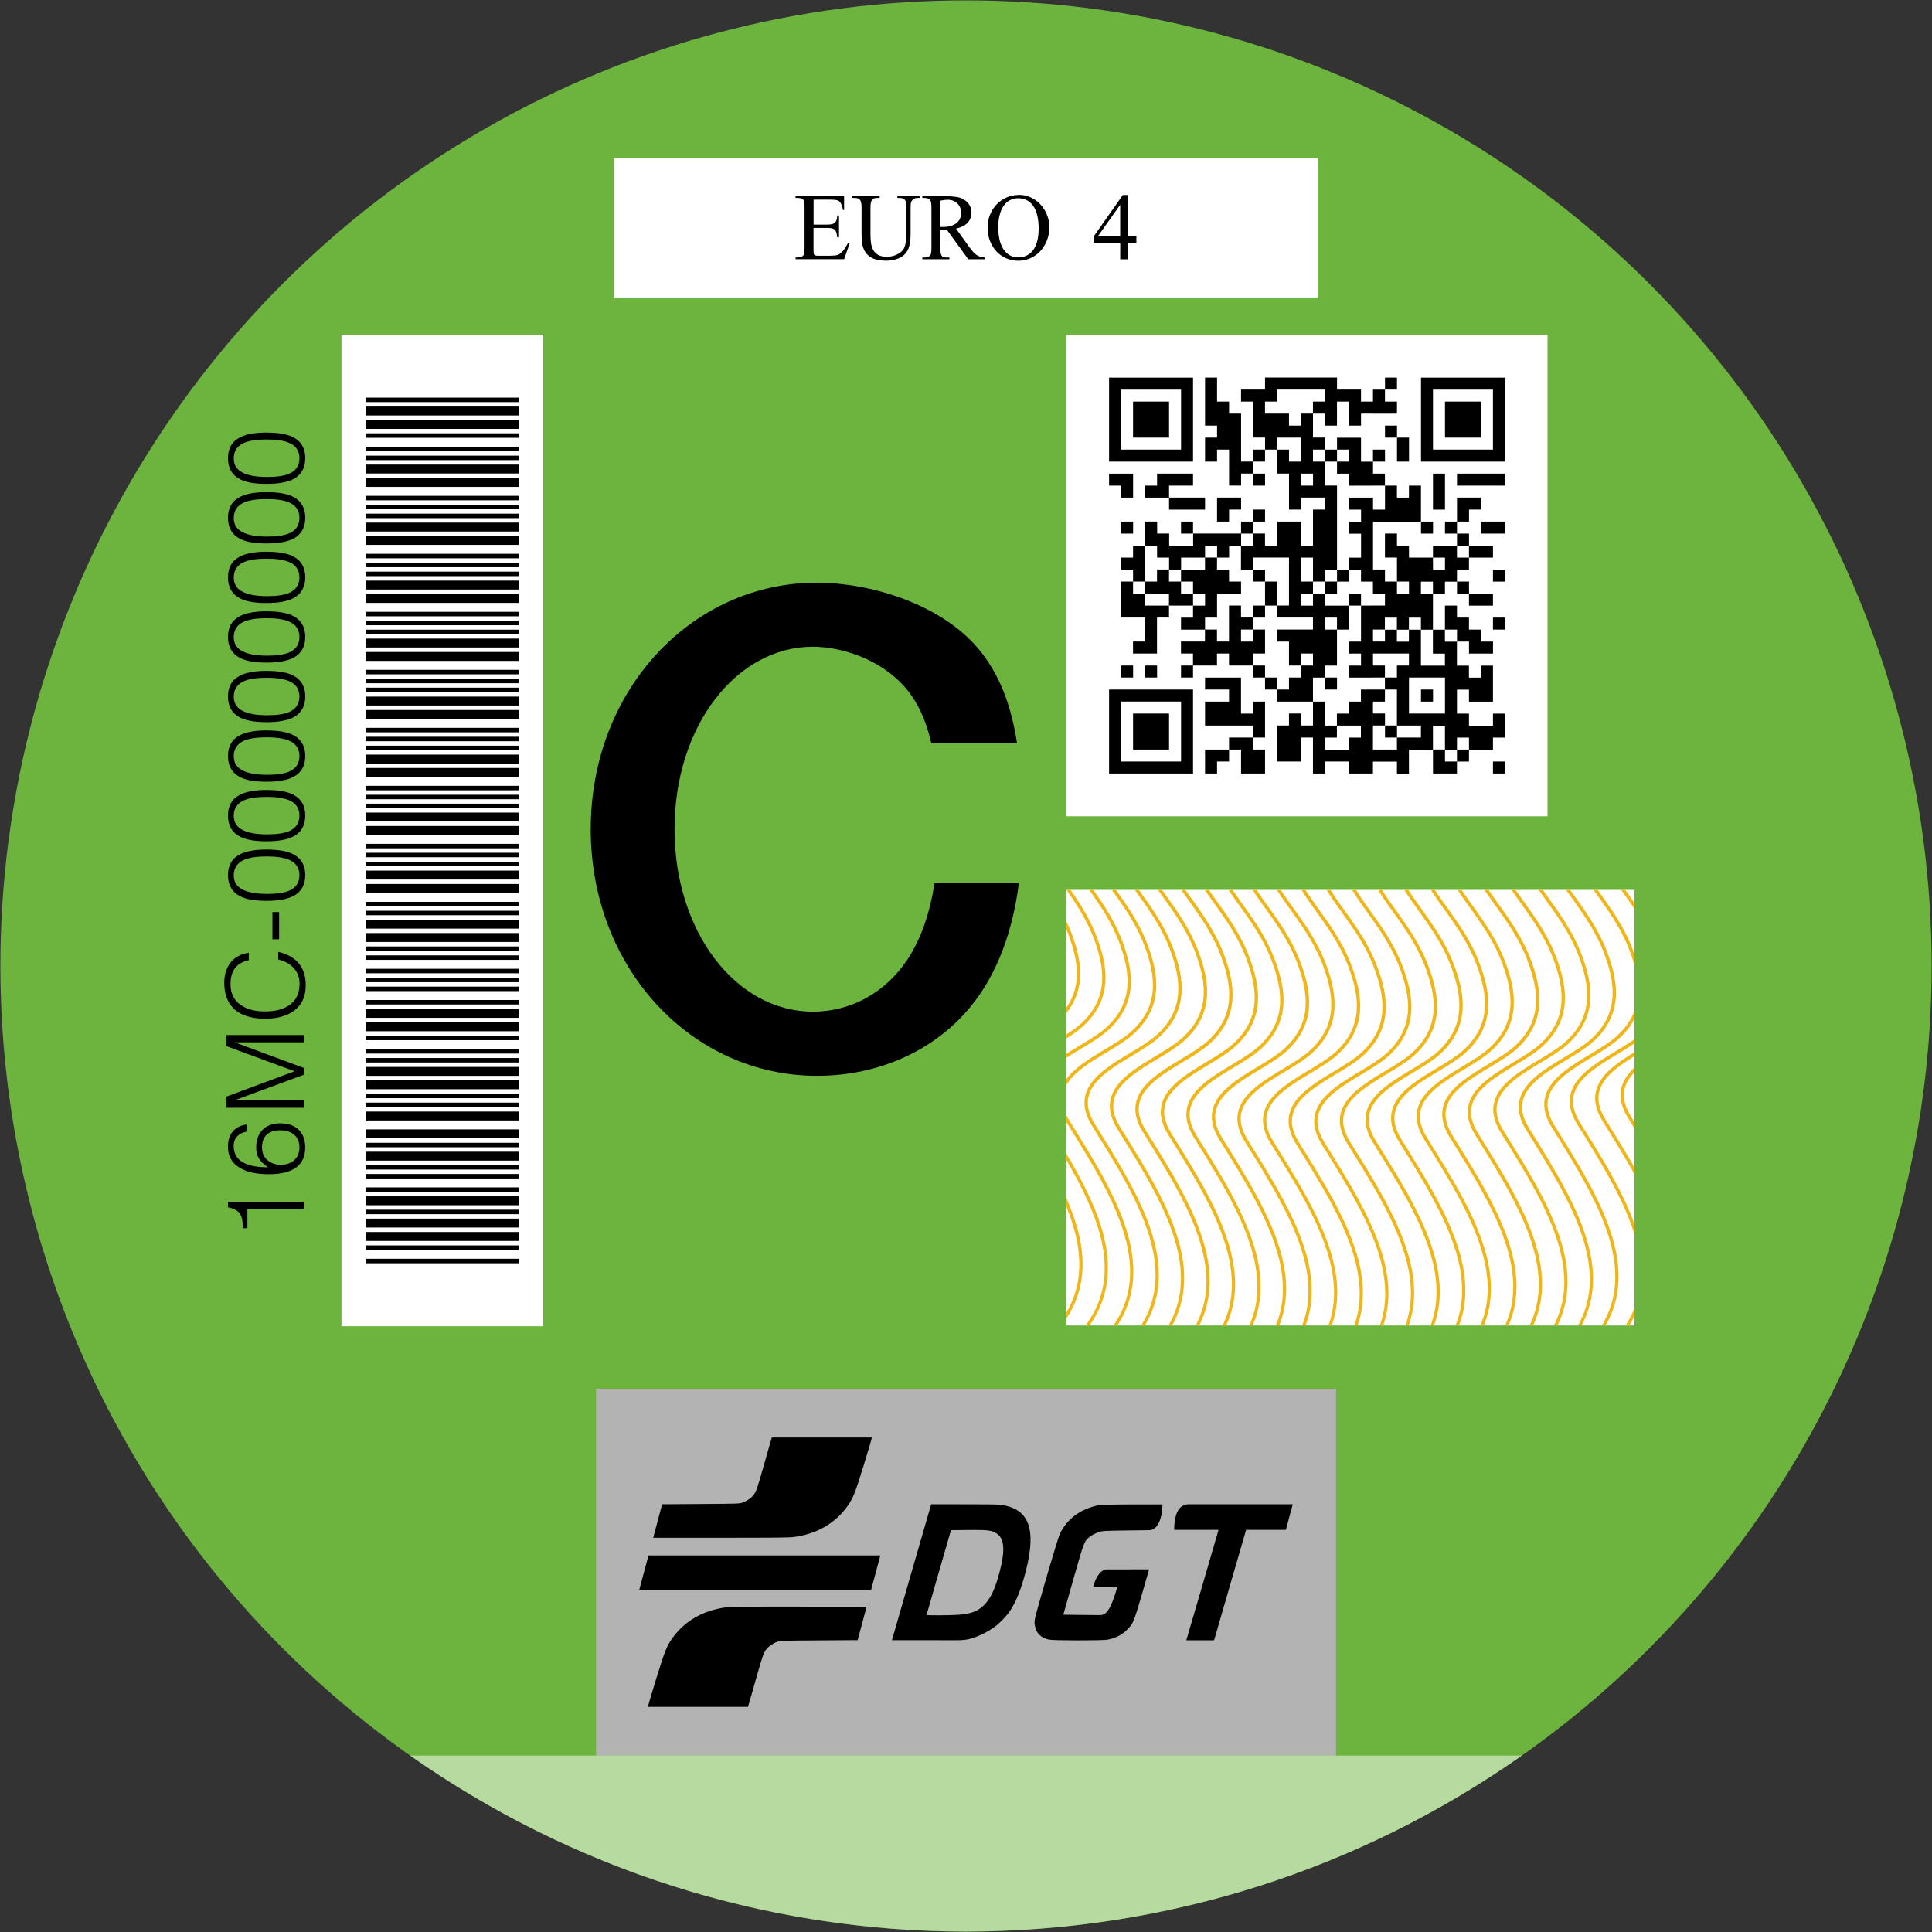 <?xml version="1.0" encoding="UTF-8"?>
<svg xmlns="http://www.w3.org/2000/svg" version="1.1" xmlns:cc="http://creativecommons.org/ns#" xmlns:dc="http://purl.org/dc/elements/1.1/" xmlns:inkscape="http://www.inkscape.org/namespaces/inkscape" xmlns:rdf="http://www.w3.org/1999/02/22-rdf-syntax-ns#" xmlns:sodipodi="http://sodipodi.sourceforge.net/DTD/sodipodi-0.dtd" xmlns:svg="http://www.w3.org/2000/svg" viewBox="0 0 500.2 500.2">
  <rect x="0" y="0" width="500.2" height="500.2" fill="#333333" stroke="none"/>
  <!-- Generator: Adobe Illustrator 29.5.0, SVG Export Plug-In . SVG Version: 2.1.0 Build 137)  -->
  <defs>
    <style>
      .st0 {
        fill: #6db43f;
      }

      .st1, .st2 {
        fill: #fff;
      }

      .st2 {
        isolation: isolate;
        opacity: .5;
      }

      .st3 {
        fill: #b3b3b3;
      }

      .st4 {
        fill: #f0b618;
        fill-rule: evenodd;
      }
    </style>
  </defs>
  <g id="svg6357" sodipodi:docname="DistAmbDGT_C.svg">
    <sodipodi:namedview id="base" bordercolor="#666666" borderopacity="1.0" fit-margin-bottom="0.1" fit-margin-left="0.1" fit-margin-right="0.1" fit-margin-top="0.1" inkscape:current-layer="g6349" inkscape:cx="108.84025" inkscape:cy="275.90458" inkscape:document-units="mm" inkscape:pageopacity="0.0" inkscape:pageshadow="2" inkscape:window-height="705" inkscape:window-maximized="1" inkscape:window-width="1366" inkscape:window-x="-8" inkscape:window-y="-8" inkscape:zoom="0.70710678" pagecolor="#ffffff" showgrid="false" showguides="false" units="px"/>
    <circle id="path2460" class="st0" cx="250.1" cy="250.1" r="250"/>
    <rect id="rect2462" class="st1" x="158.96" y="40.93" width="182.27" height="36.09"/>
    <rect id="rect2464" class="st1" x="276.12" y="86.69" width="124.54" height="124.65"/>
    <rect id="rect2475" class="st1" x="88.41" y="86.64" width="52.22" height="256.73"/>
    <path id="path11186" d="M78.63,311.15v1.78h-14.58v5.07h-1.17c0-1.84-.28-3.13-.83-3.87-.56-.76-1.57-1.28-3.03-1.56v-1.42h19.62Z"/>
    <path id="path11188" d="M72.65,290.85c2,0,3.57.56,4.7,1.67,1.11,1.09,1.67,2.62,1.67,4.56,0,2.21-.72,3.89-2.17,5.04-1.58,1.26-4.01,1.89-7.29,1.89-2.82,0-5.12-.45-6.9-1.34-2.43-1.21-3.65-3.14-3.65-5.79,0-1.52.37-2.77,1.11-3.76.85-1.11,2.09-1.77,3.7-1.98v1.84c-1,.2-1.79.59-2.37,1.17-.63.65-.95,1.5-.95,2.56,0,1.99.86,3.43,2.59,4.34,1.48.78,3.58,1.17,6.29,1.17-1.04-.71-1.81-1.45-2.31-2.23-.5-.8-.75-1.74-.75-2.84,0-2,.56-3.55,1.67-4.65,1.09-1.11,2.64-1.67,4.65-1.67h0ZM72.54,292.63c-1.47,0-2.6.35-3.4,1.06-.87.76-1.31,1.89-1.31,3.4,0,1.37.47,2.47,1.42,3.28.95.8,2.09,1.2,3.42,1.2s2.48-.36,3.37-1.09c.98-.8,1.48-1.93,1.48-3.4s-.45-2.5-1.36-3.28c-.93-.78-2.13-1.17-3.62-1.17Z"/>
    <path id="path11190" d="M78.63,267.97v1.89h-17.87l17.87,6.62v1.78l-17.87,6.6,17.87.06v1.89h-20.04v-2.89l17.67-6.57-17.67-6.51v-2.87h20.04Z"/>
    <path id="path11192" d="M72.03,246.44c4.75,1.11,7.12,4.01,7.12,8.68,0,3.01-1.1,5.26-3.31,6.76-1.84,1.24-4.23,1.86-7.18,1.86-3.75,0-6.52-.93-8.32-2.78-1.52-1.58-2.28-3.75-2.28-6.51,0-1.89.44-3.5,1.31-4.81,1.08-1.61,2.76-2.61,5.04-2.98v1.95c-1.74.37-3,1.14-3.76,2.31-.65.98-.97,2.3-.97,3.95,0,2.3.88,4.07,2.64,5.32,1.6,1.11,3.68,1.67,6.26,1.67s4.56-.49,6.1-1.48c1.91-1.22,2.87-3.11,2.87-5.65,0-1.43-.39-2.66-1.17-3.7-.95-1.26-2.39-2.13-4.34-2.62v-1.98Z"/>
    <path id="path11194" d="M72.26,236.14v7.04h-1.73v-7.04h1.73Z"/>
    <path id="path11196" d="M69.2,219.96c2.99,0,5.26.42,6.82,1.25,2,1.08,3.01,2.86,3.01,5.34s-.98,4.3-2.95,5.37c-1.6.87-3.95,1.31-7.07,1.31s-5.32-.4-6.87-1.2c-2.08-1.08-3.12-2.89-3.12-5.46s1.07-4.37,3.2-5.43c1.6-.8,3.92-1.2,6.99-1.2ZM68.95,221.74c-2.65,0-4.65.32-5.98.97-1.63.8-2.45,2.11-2.45,3.92s.85,3.02,2.56,3.81c1.43.67,3.47,1,6.12,1,2.49,0,4.37-.28,5.65-.83,1.78-.78,2.67-2.12,2.67-4.04s-.93-3.25-2.78-4.01c-1.34-.56-3.27-.83-5.79-.83h0Z"/>
    <path id="path11198" d="M69.2,204.54c2.99,0,5.26.42,6.82,1.25,2,1.08,3.01,2.86,3.01,5.34s-.98,4.3-2.95,5.37c-1.6.87-3.95,1.31-7.07,1.31s-5.32-.4-6.87-1.2c-2.08-1.08-3.12-2.89-3.12-5.46s1.07-4.37,3.2-5.43c1.6-.8,3.92-1.2,6.99-1.2ZM68.95,206.32c-2.65,0-4.65.32-5.98.97-1.63.8-2.45,2.11-2.45,3.92s.85,3.02,2.56,3.81c1.43.67,3.47,1,6.12,1,2.49,0,4.37-.28,5.65-.83,1.78-.78,2.67-2.12,2.67-4.04s-.93-3.25-2.78-4.01c-1.34-.56-3.27-.83-5.79-.83h0Z"/>
    <path id="path11200" d="M69.2,189.12c2.99,0,5.26.42,6.82,1.25,2,1.08,3.01,2.86,3.01,5.34s-.98,4.3-2.95,5.37c-1.6.87-3.95,1.31-7.07,1.31s-5.32-.4-6.87-1.2c-2.08-1.08-3.12-2.89-3.12-5.46s1.07-4.37,3.2-5.43c1.6-.8,3.92-1.2,6.99-1.2ZM68.95,190.9c-2.65,0-4.65.32-5.98.97-1.63.8-2.45,2.11-2.45,3.92s.85,3.02,2.56,3.81c1.43.67,3.47,1,6.12,1,2.49,0,4.37-.28,5.65-.83,1.78-.78,2.67-2.12,2.67-4.04s-.93-3.25-2.78-4.01c-1.34-.56-3.27-.83-5.79-.83h0Z"/>
    <path id="path11202" d="M69.2,173.7c2.99,0,5.26.42,6.82,1.25,2,1.08,3.01,2.86,3.01,5.34s-.98,4.3-2.95,5.37c-1.6.87-3.95,1.31-7.07,1.31-3.02,0-5.32-.4-6.87-1.2-2.08-1.08-3.12-2.89-3.12-5.46s1.07-4.37,3.2-5.43c1.6-.8,3.92-1.2,6.99-1.2ZM68.95,175.48c-2.65,0-4.65.32-5.98.97-1.63.8-2.45,2.11-2.45,3.92s.85,3.02,2.56,3.81c1.43.67,3.47,1,6.12,1,2.49,0,4.37-.28,5.65-.83,1.78-.78,2.67-2.12,2.67-4.04s-.93-3.25-2.78-4.01c-1.34-.56-3.27-.83-5.79-.83h0Z"/>
    <path id="path11204" d="M69.2,158.28c2.99,0,5.26.42,6.82,1.25,2,1.08,3.01,2.86,3.01,5.34s-.98,4.3-2.95,5.37c-1.6.87-3.95,1.31-7.07,1.31s-5.32-.4-6.87-1.2c-2.08-1.08-3.12-2.89-3.12-5.46s1.07-4.37,3.2-5.43c1.6-.8,3.92-1.2,6.99-1.2ZM68.95,160.06c-2.65,0-4.65.32-5.98.97-1.63.8-2.45,2.11-2.45,3.92s.85,3.02,2.56,3.81c1.43.67,3.47,1,6.12,1,2.49,0,4.37-.28,5.65-.83,1.78-.78,2.67-2.12,2.67-4.04s-.93-3.25-2.78-4.01c-1.34-.56-3.27-.83-5.79-.83h0Z"/>
    <path id="path11206" d="M69.2,142.85c2.99,0,5.26.42,6.82,1.25,2,1.08,3.01,2.86,3.01,5.34s-.98,4.3-2.95,5.37c-1.6.87-3.95,1.31-7.07,1.31s-5.32-.4-6.87-1.2c-2.08-1.08-3.12-2.89-3.12-5.46s1.07-4.37,3.2-5.43c1.6-.8,3.92-1.2,6.99-1.2ZM68.95,144.64c-2.65,0-4.65.32-5.98.97-1.63.8-2.45,2.11-2.45,3.92s.85,3.02,2.56,3.81c1.43.67,3.47,1,6.12,1,2.49,0,4.37-.28,5.65-.83,1.78-.78,2.67-2.12,2.67-4.04s-.93-3.25-2.78-4.01c-1.34-.56-3.27-.83-5.79-.83h0Z"/>
    <path id="path11208" d="M69.2,127.43c2.99,0,5.26.42,6.82,1.25,2,1.08,3.01,2.86,3.01,5.34s-.98,4.3-2.95,5.37c-1.6.87-3.95,1.31-7.07,1.31s-5.32-.4-6.87-1.2c-2.08-1.08-3.12-2.89-3.12-5.46s1.07-4.37,3.2-5.43c1.6-.8,3.92-1.2,6.99-1.2ZM68.95,129.22c-2.65,0-4.65.32-5.98.97-1.63.8-2.45,2.11-2.45,3.92s.85,3.02,2.56,3.81c1.43.67,3.47,1,6.12,1,2.49,0,4.37-.28,5.65-.83,1.78-.78,2.67-2.12,2.67-4.04s-.93-3.25-2.78-4.01c-1.34-.56-3.27-.83-5.79-.83h0Z"/>
    <path id="path11210" d="M69.2,112.01c2.99,0,5.26.42,6.82,1.25,2,1.08,3.01,2.86,3.01,5.34s-.98,4.3-2.95,5.37c-1.6.87-3.95,1.31-7.07,1.31s-5.32-.4-6.87-1.2c-2.08-1.08-3.12-2.89-3.12-5.46s1.07-4.37,3.2-5.43c1.6-.8,3.92-1.2,6.99-1.2ZM68.95,113.79c-2.65,0-4.65.32-5.98.97-1.63.8-2.45,2.11-2.45,3.92s.85,3.02,2.56,3.81c1.43.67,3.47,1,6.12,1,2.49,0,4.37-.28,5.65-.83,1.78-.78,2.67-2.12,2.67-4.04s-.93-3.25-2.78-4.01c-1.34-.56-3.27-.83-5.79-.83h0Z"/>
    <path id="barcode_bar1" d="M94.65,102.95v1.16h39.74v-1.16h-39.74ZM94.65,105.26v2.31h39.74v-2.31h-39.74ZM94.65,108.73v2.31h39.74v-2.31h-39.74ZM94.65,112.19v1.16h39.74v-1.16h-39.74ZM94.65,115.66v1.16h39.74v-1.16h-39.74ZM94.65,117.97v1.16h39.74v-1.16h-39.74ZM94.65,120.28v2.31h39.74v-2.31h-39.74ZM94.65,123.75v2.31h39.74v-2.31h-39.74ZM94.65,128.37v1.16h39.74v-1.16h-39.74ZM94.65,130.68v1.16h39.74v-1.16h-39.74ZM94.65,132.99v1.16h39.74v-1.16h-39.74ZM94.65,135.3v2.31h39.74v-2.31h-39.74ZM94.65,138.76v2.31h39.74v-2.31h-39.74ZM94.65,143.38v1.16h39.74v-1.16h-39.74ZM94.65,145.69v1.16h39.74v-1.16h-39.74ZM94.65,148v1.16h39.74v-1.16h-39.74ZM94.65,150.32v2.31h39.74v-2.31h-39.74ZM94.65,153.78v2.31h39.74v-2.31h-39.74ZM94.65,158.4v1.16h39.74v-1.16h-39.74ZM94.65,160.71v1.16h39.74v-1.16h-39.74ZM94.65,163.02v1.16h39.74v-1.16h-39.74ZM94.65,165.33v2.31h39.74v-2.31h-39.74ZM94.65,168.8v2.31h39.74v-2.31h-39.74ZM94.65,173.42v1.16h39.74v-1.16h-39.74ZM94.65,175.73v1.16h39.74v-1.16h-39.74ZM94.65,178.04v1.16h39.74v-1.16h-39.74ZM94.65,180.35v2.31h39.74v-2.31h-39.74ZM94.65,183.82v2.31h39.74v-2.31h-39.74ZM94.65,188.44v1.16h39.74v-1.16h-39.74ZM94.65,190.75v1.16h39.74v-1.16h-39.74ZM94.65,193.06v1.16h39.74v-1.16h-39.74ZM94.65,195.37v2.31h39.74v-2.31h-39.74ZM94.65,198.83v2.31h39.74v-2.31h-39.74ZM94.65,203.45v1.16h39.74v-1.16h-39.74ZM94.65,205.76v1.16h39.74v-1.16h-39.74ZM94.65,208.07v1.16h39.74v-1.16h-39.74ZM94.65,210.38v2.31h39.74v-2.31h-39.74ZM94.65,213.85v2.31h39.74v-2.31h-39.74ZM94.65,218.47v1.16h39.74v-1.16h-39.74ZM94.65,220.78v1.16h39.74v-1.16h-39.74ZM94.65,223.09v1.16h39.74v-1.16h-39.74ZM94.65,225.4v2.31h39.74v-2.31h-39.74ZM94.65,228.87v2.31h39.74v-2.31h-39.74ZM94.65,233.49v1.16h39.74v-1.16h-39.74ZM94.65,235.8v1.16h39.74v-1.16h-39.74ZM94.65,238.11v2.31h39.74v-2.31h-39.74ZM94.65,241.57v2.31h39.74v-2.31h-39.74ZM94.65,245.04v1.16h39.74v-1.16h-39.74ZM94.65,247.35v1.16h39.74v-1.16h-39.74ZM94.65,250.82v1.16h39.74v-1.16h-39.74ZM94.65,253.13v1.16h39.74v-1.16h-39.74ZM94.65,255.44v1.16h39.74v-1.16h-39.74ZM94.65,258.9v1.16h39.74v-1.16h-39.74ZM94.65,261.21v2.31h39.74v-2.31h-39.74ZM94.65,264.68v2.31h39.74v-2.31h-39.74ZM94.65,268.14v1.16h39.74v-1.16h-39.74ZM94.65,271.61v1.16h39.74v-1.16h-39.74ZM94.65,273.92v1.16h39.74v-1.16h-39.74ZM94.65,276.23v2.31h39.74v-2.31h-39.74ZM94.65,279.69v2.31h39.74v-2.31h-39.74ZM94.65,283.16v1.16h39.74v-1.16h-39.74ZM94.65,285.47v1.16h39.74v-1.16h-39.74ZM94.65,287.78v2.31h39.74v-2.31h-39.74ZM94.65,292.4v2.31h39.74v-2.31h-39.74ZM94.65,295.87v1.16h39.74v-1.16h-39.74ZM94.65,298.18v2.31h39.74v-2.31h-39.74ZM94.65,301.64v1.16h39.74v-1.16h-39.74ZM94.65,303.95v1.16h39.74v-1.16h-39.74ZM94.65,307.42v1.16h39.74v-1.16h-39.74ZM94.65,309.73v2.31h39.74v-2.31h-39.74ZM94.65,313.19v1.16h39.74v-1.16h-39.74ZM94.65,315.5v2.31h39.74v-2.31h-39.74ZM94.65,318.97v2.31h39.74v-2.31h-39.74ZM94.65,322.44v1.15h39.74v-1.15h-39.74ZM94.65,325.9v1.16h39.74v-1.16h-39.74Z" inkscape:connector-curvature="0"/>
    <rect id="rect2466" class="st1" x="276.12" y="230.39" width="147.04" height="112.78"/>
    <rect id="rect2468" class="st3" x="154.31" y="359.56" width="191.59" height="94.96"/>
    <path id="path2187" d="M199.82,372.18c-.74,2.49-1.42,4.99-2.14,7.48-1.6,5.65-1.9,6.52-2.61,7.44-.55.72-1.81,1.59-2.8,1.92-.88.3-.95.3-10.86.37l-9.98.07-2.32,8.67h17.38c14.83,0,17.78-.04,19.06-.2,5.88-.77,10.7-3.54,13.84-7.96,1.49-2.1,1.94-3.21,4.25-10.69,1.17-3.77,2.15-7.11,2.08-7.11h-25.9ZM241.1,389.46l-.33,1.09c-.18.6-2.45,8.45-5.05,17.45l-4.8,16.65h0s9.33,0,9.33,0c10.07,0,9.29.18,12.21-.77,1.62-.53,4.21-1.97,5.63-3.13.94-.77,2.48-2.39,3.15-3.32,1.71-2.39,3.16-5.98,4.4-10.88,2.66-10.6.93-16.04-6.8-16.98-1.05-.08-4.78-.1-9.78-.1h-7.97ZM307.72,389.46c-1.38,0-3.72.85-3.72,6.62h11.47l-.09.36c-.12.49-7.99,27.41-8.14,27.88l-.12.36h7.21l3.95-13.64c2.17-7.5,4.04-13.94,4.15-14.3l.19-.66h10.3l1.77-6.62h-26.97ZM300.94,389.5h-7.98c-6.87.05-8.11.09-8.91.28-4.61,1.1-7.71,3.46-9.66,7.33-.47.93-5.99,19.72-6.4,21.81-.18.88-.18,1.19-.05,1.98.33,1.93,1.56,3.14,3.65,3.6,1.21.26,13.84.27,15.2.01,2.04-.39,3.67-1.23,5.02-2.58,1.57-1.57,1.73-1.95,3.82-9.1,1.02-3.5,1.87-6.51,1.87-6.51-5.47,0-2.47-.03-5.47,0-1.82,0,0,0-5.46,0-1.5,0-2.59,1.81-3.09,3.12-.23.59-.46,1.36-.46,1.36h3.17c.66,0,0,0,3.12,0-1.65,5.57-2.71,7.35-4.45,7.35l-4.77-.04c-2.62-.02-4.78-.05-4.79-.07-.01-.01,1.13-4.07,2.55-9.02,2.77-9.69,2.86-9.92,4.02-10.95.68-.6,1.87-1.21,2.99-1.53.67-.19,1.71-.24,6.82-.3l6.03-.08c2.01-.12,3.25-3.13,3.25-6.65h0ZM252.29,396.11c3.45,0,4.21.12,5.32.66,2.39,1.16,2.76,4.18,1.22,10.09-1.19,4.58-2.43,7.17-4.23,8.87-1.57,1.48-3.26,2.1-6.46,2.34-2.09.16-8.25.19-8.25.04,0-.05,1.42-5.02,3.16-11.02l3.16-10.93,4.42-.04c.61,0,1.16-.01,1.65-.01h0ZM167.89,402.71l-2.38,8.87h60.03l2.38-8.87h-60.03ZM206.99,415.95c-14.83,0-17.78.04-19.06.2-5.88.77-10.7,3.54-13.84,7.96-1.49,2.1-1.94,3.21-4.25,10.69-1.17,3.77-2.15,7.11-2.08,7.11h25.9c.74-2.49,1.42-4.99,2.14-7.48,1.6-5.65,1.9-6.52,2.61-7.44.55-.72,1.81-1.59,2.8-1.92.88-.3.95-.3,10.86-.37l9.98-.07,2.32-8.67h-17.38Z" inkscape:connector-curvature="0"/>
    <path id="path5647" class="st2" d="M106.19,454.52c21.1,14.8,44.03,26.17,68.28,33.86,24.25,7.69,49.82,11.69,75.63,11.71,25.76-.05,51.23-3.99,75.51-11.67s47.34-19.12,68.4-33.9H106.19Z" inkscape:connector-curvature="0" sodipodi:nodetypes="cscscc"/>
    <path id="path4286" d="M287.14,97.77v21.74h21.74v-21.74h-21.74ZM311.99,97.77v12.42h3.11v3.11h-3.11v6.21h3.11v-3.11h3.11v9.32h3.11v-3.11h3.11v-3.11h-3.11v-12.42h-3.11v-3.11h-3.11v-6.21h-3.11ZM324.41,119.51h3.11v-3.11h-3.11v3.11ZM327.52,116.41h3.11v-3.11h6.21v6.21h-3.11v-3.11h-3.11v6.21h3.11v9.32h3.11v-3.11h6.21v3.11h-3.11v9.32h-3.11v-6.21h-6.21v6.21h-3.11v-3.11h-3.11v3.11h-3.11v6.21h3.11v-3.11h9.32v12.42h-3.11v3.11h9.32v3.11h-9.32v3.11h3.11v6.21h3.11v-3.11h3.11v3.11h-3.11v3.11h-3.11v3.11h-3.11v3.11h9.32v-6.21h3.11v-3.11h3.11v-9.32h-3.11v-3.11h3.11v3.11h3.11v-6.21h-6.21v-3.11h-3.11v3.11h-3.11v-3.11h3.11v-3.11h-3.11v-6.21h3.11v6.21h3.11v-3.11h3.11v-21.74h-3.11v-6.21h-3.11v-3.11h3.11v-3.11h-3.11v-6.21h-3.11v3.11h-3.11v-3.11h-6.21v-3.11h3.11v-3.11h12.42v3.11h-3.11v3.11h3.11v3.11h3.11v-6.21h3.11v6.21h3.11v-3.11h3.11v-3.11h-3.11v-3.11h-6.21v-3.11h-18.64v3.11h-6.21v3.11h3.11v9.32h3.11v3.11ZM343.05,116.41v3.11h3.11v-3.11h-3.11ZM346.16,116.41h3.11v3.11h-3.11v3.11h3.11v3.11h6.21v-6.21h-3.11v-6.21h-6.21v3.11ZM346.16,147.47v3.11h3.11v-3.11h-3.11ZM349.26,147.47h3.11v3.11h3.11v-21.74h-6.21v3.11h3.11v3.11h-3.11v3.11h3.11v6.21h-3.11v3.11ZM346.16,150.57h-3.11v3.11h3.11v-3.11ZM349.26,156.78h3.11v-3.11h-3.11v3.11ZM352.37,156.78v9.32h-3.11v3.11h3.11v3.11h-3.11v3.11h6.21v-18.64h-3.11ZM343.05,175.42v3.11h3.11v-3.11h-3.11ZM339.94,181.63v6.21h-3.11v-3.11h-3.11v3.11h-3.11v9.32h6.21v-6.21h3.11v9.32h3.11v-3.11h6.21v3.11h6.21v-21.74h-3.11v3.11h-3.11v3.11h-3.11v3.11h6.21v3.11h-3.11v3.11h-6.21v-3.11h3.11v-3.11h-3.11v-6.21h-3.11ZM330.63,178.53v-3.11h-3.11v3.11h3.11ZM327.52,175.42v-3.11h-3.11v3.11h3.11ZM324.41,172.31v-3.11h3.11v-6.21h-3.11v3.11h-3.11v-3.11h3.11v-3.11h-3.11v-3.11h-3.11v9.32h-3.11v-3.11h-3.11v3.11h-6.21v3.11h3.11v3.11h6.21v-3.11h3.11v3.11h6.21ZM308.88,172.31h-3.11v3.11h3.11v-3.11ZM311.99,163v-3.11h3.11v-6.21h6.21v-3.11h-3.11v-3.11h-3.11v-3.11h-3.11v3.11h-6.21v3.11h3.11v3.11h3.11v3.11h-3.11v3.11h-3.11v3.11h6.21ZM308.88,156.78v-3.11h-3.11v-3.11h-3.11v-3.11h-3.11v3.11h-3.11v3.11h6.21v3.11h6.21ZM302.67,156.78h-6.21v-3.11h-3.11v-3.11h-3.11v9.32h6.21v6.21h-3.11v3.11h6.21v-9.32h3.11v-3.11ZM293.35,150.57h3.11v-9.32h-3.11v3.11h-3.11v3.11h3.11v3.11ZM296.46,141.25h3.11v3.11h3.11v3.11h3.11v-3.11h6.21v-3.11h3.11v3.11h3.11v-3.11h3.11v-3.11h-12.42v3.11h-6.21v-3.11h-3.11v-3.11h-3.11v6.21ZM308.88,138.15v-3.11h-3.11v3.11h3.11ZM321.31,138.15h3.11v-3.11h-3.11v3.11ZM324.41,135.04h3.11v-3.11h-3.11v3.11ZM324.41,159.89h3.11v-3.11h-3.11v3.11ZM327.52,156.78h3.11v-6.21h-3.11v6.21ZM327.52,150.57v-3.11h-3.11v3.11h3.11ZM324.41,122.62v3.11h3.11v-3.11h-3.11ZM358.58,97.77v3.11h-3.11v6.21h6.21v-3.11h-3.11v-3.11h3.11v-3.11h-3.11ZM367.9,97.77v21.74h21.74v-21.74h-21.74ZM290.25,100.88h15.53v15.53h-15.53v-15.53ZM371,100.88h15.53v15.53h-15.53v-15.53ZM293.35,103.98v9.32h9.32v-9.32h-9.32ZM374.11,103.98v9.32h9.32v-9.32h-9.32ZM358.58,110.19v3.11h3.11v-3.11h-3.11ZM361.69,113.3v6.21h3.11v-6.21h-3.11ZM355.47,116.41v3.11h3.11v-3.11h-3.11ZM287.14,122.62v3.11h3.11v3.11h3.11v-6.21h-6.21ZM299.57,122.62v3.11h-3.11v3.11h6.21v-3.11h6.21v-3.11h-9.32ZM302.67,128.83v3.11h9.32v-3.11h-9.32ZM336.84,122.62h3.11v3.11h-3.11v-3.11ZM355.47,122.62v3.11h3.11v6.21h-3.11v3.11h12.42v-9.32h-3.11v3.11h-3.11v-3.11h-3.11v-3.11h-3.11ZM367.9,135.04v3.11h3.11v-3.11h-3.11ZM371,122.62v9.32h3.11v-9.32h-3.11ZM377.22,122.62v3.11h12.42v-3.11h-12.42ZM315.1,128.83v6.21h3.11v-3.11h3.11v-3.11h-6.21ZM377.22,128.83v6.21h3.11v-3.11h3.11v-3.11h-6.21ZM377.22,135.04h-3.11v3.11h3.11v-3.11ZM377.22,138.15v3.11h3.11v-3.11h-3.11ZM380.32,141.25v3.11h6.21v-3.11h-6.21ZM380.32,144.36h-3.11v-3.11h-6.21v3.11h3.11v3.11h-3.11v-3.11h-6.21v-3.11h-3.11v-3.11h-3.11v6.21h3.11v6.21h3.11v3.11h-3.11v-3.11h-3.11v-3.11h-3.11v6.21h3.11v3.11h-3.11v6.21h3.11v3.11h-3.11v3.11h9.32v3.11h-3.11v3.11h-3.11v-3.11h-3.11v3.11h3.11v3.11h-3.11v3.11h3.11v-3.11h3.11v9.32h6.21v3.11h-6.21v3.11h-6.21v3.11h6.21v3.11h3.11v-6.21h6.21v-6.21h3.11v6.21h3.11v-3.11h3.11v3.11h6.21v-3.11h3.11v-6.21h-3.11v3.11h-6.21v-3.11h-3.11v-6.21h3.11v3.11h6.21v-9.32h-3.11v3.11h-3.11v-3.11h-3.11v-6.21h-3.11v-3.11h-3.11v6.21h3.11v3.11h-6.21v-9.32h-3.11v3.11h-3.11v-3.11h-3.11v-3.11h3.11v3.11h3.11v-3.11h3.11v3.11h3.11v-9.32h-3.11v-3.11h3.11v3.11h3.11v-3.11h3.11v-3.11h3.11v-3.11ZM377.22,150.57v3.11h3.11v-3.11h-3.11ZM380.32,153.68v3.11h6.21v-3.11h-6.21ZM374.11,163h3.11v3.11h3.11v3.11h6.21v-3.11h-3.11v-3.11h-3.11v-3.11h-3.11v-3.11h-3.11v6.21ZM380.32,194.06h-3.11v3.11h3.11v-3.11ZM377.22,197.16h-3.11v-3.11h-3.11v6.21h6.21v-3.11ZM361.69,190.95v-3.11h-3.11v-3.11h-3.11v3.11h3.11v3.11h3.11ZM290.25,135.04v3.11h3.11v-3.11h-3.11ZM383.43,135.04v3.11h6.21v-3.11h-6.21ZM386.53,147.47v3.11h3.11v-3.11h-3.11ZM386.53,159.89v3.11h3.11v-3.11h-3.11ZM290.25,172.31v3.11h3.11v-3.11h-3.11ZM296.46,172.31v3.11h3.11v-3.11h-3.11ZM311.99,175.42v3.11h6.21v3.11h-6.21v6.21h12.42v3.11h3.11v-9.32h-3.11v3.11h-3.11v-9.32h-9.32ZM324.41,190.95h-6.21v3.11h3.11v6.21h6.21v-6.21h-3.11v-3.11ZM318.2,194.06h-6.21v6.21h3.11v-3.11h3.11v-3.11ZM364.79,175.42h9.32v9.32h-9.32v-9.32ZM287.14,178.53v21.74h21.74v-21.74h-21.74ZM367.9,178.53v3.11h3.11v-3.11h-3.11ZM290.25,181.63h15.53v15.53h-15.53v-15.53ZM293.35,184.74v9.32h9.32v-9.32h-9.32ZM386.53,197.16v3.11h3.11v-3.11h-3.11Z" inkscape:connector-curvature="0"/>
    <path id="path5044" d="M211.5,150.85c-32.34,0-58.56,27.7-58.56,63.83s26.22,63.85,58.56,63.85c16.17,0,30.73-6.69,39.98-18.14,6.8-8.41,10.72-19.39,12.32-31.79h-21.84c-1.19,7.69-3.47,14.51-7.07,19.9-5.66,8.47-14.56,13.42-24.45,13.42-19.77,0-35.8-20.51-35.8-47.25s16.03-47.23,35.8-47.23c8.24,0,19.39,3.91,25.45,12.51,2.53,3.58,4.17,7.79,5.23,12.48h22.19c-1.47-9.55-4.42-17.92-10.19-24.68-9.92-11.61-28.15-16.9-41.63-16.9h0Z" inkscape:connector-curvature="0"/>
    <path id="path7606" class="st4" d="M276.12,230.39v.03c2.71,3.83,5.5,8.09,7.34,13.3,1.15,3.25,2.13,6.92,1.86,10.6-.27,3.69-1.76,7.41-5.65,10.88-.99.88-2.22,1.74-3.55,2.59v1.04c1.53-.97,2.96-1.95,4.12-2.99,4.04-3.61,5.65-7.58,5.94-11.46s-.74-7.65-1.91-10.95c-1.8-5.11-4.49-9.31-7.11-13.04h-1.04ZM281.97,230.39c2.93,4.09,6.06,8.64,8.05,14.3,1.15,3.25,2.13,6.92,1.86,10.6-.27,3.69-1.76,7.4-5.65,10.88-2.51,2.24-6.48,4.31-10.11,6.64v1.04c3.7-2.41,7.92-4.57,10.69-7.04,4.04-3.6,5.65-7.58,5.94-11.46.28-3.88-.74-7.65-1.91-10.95-1.96-5.56-4.97-10.04-7.81-14.02h-1.06ZM287.85,230.39c3.12,4.35,6.59,9.15,8.74,15.27,1.15,3.25,2.13,6.91,1.86,10.6-.27,3.68-1.76,7.4-5.65,10.87-3.39,3.03-9.44,5.72-13.73,9.2-1.13.92-2.14,1.9-2.95,2.97v1.56c.81-1.39,2.03-2.66,3.5-3.85,4.15-3.37,10.18-6.03,13.76-9.23,4.04-3.6,5.65-7.58,5.94-11.45.28-3.88-.74-7.65-1.91-10.95-2.12-6.01-5.47-10.76-8.5-14.98h-1.06ZM293.79,230.39c3.28,4.58,7.07,9.62,9.38,16.16,1.15,3.25,2.13,6.91,1.86,10.59-.27,3.68-1.76,7.4-5.65,10.87-3.39,3.03-9.44,5.72-13.73,9.2-2.15,1.74-3.87,3.7-4.56,6.06-.17.59-.28,1.2-.31,1.84-.09,1.9.49,4.02,1.94,6.36,6.14,9.89,12.84,20.41,15.38,30.57,1.84,7.34,1.53,14.46-2.67,21.13h.99c4.05-6.76,4.35-14.02,2.52-21.34-2.6-10.37-9.35-20.93-15.49-30.82-1.85-2.97-2.15-5.39-1.53-7.49.62-2.11,2.21-3.95,4.28-5.63,4.15-3.37,10.18-6.03,13.76-9.23,4.04-3.6,5.65-7.58,5.94-11.45.28-3.88-.74-7.65-1.91-10.94-2.28-6.45-5.94-11.43-9.13-15.87h-1.06ZM299.78,230.39c3.4,4.8,7.52,10.05,9.97,16.99,1.15,3.25,2.13,6.91,1.86,10.59-.27,3.68-1.76,7.4-5.65,10.87-3.39,3.03-9.44,5.72-13.73,9.2-2.15,1.74-3.87,3.7-4.57,6.06-.17.59-.28,1.2-.31,1.84-.09,1.9.49,4.02,1.94,6.36,6.14,9.89,12.84,20.41,15.38,30.57,1.76,7.03,1.57,13.87-2.15,20.3h.96c3.59-6.52,3.79-13.49,2.03-20.51-2.6-10.37-9.34-20.93-15.48-30.82-1.85-2.97-2.15-5.39-1.53-7.49.62-2.11,2.21-3.94,4.28-5.63,4.15-3.37,10.18-6.03,13.76-9.23,4.04-3.6,5.65-7.58,5.94-11.45.28-3.88-.74-7.65-1.91-10.94-2.42-6.86-6.41-12.06-9.72-16.7h-1.06ZM305.81,230.39c3.49,5,7.95,10.46,10.53,17.78,1.15,3.25,2.13,6.91,1.86,10.59-.27,3.68-1.76,7.4-5.65,10.87-3.39,3.03-9.44,5.72-13.73,9.2-2.15,1.74-3.87,3.7-4.56,6.06-.17.59-.28,1.2-.31,1.84-.09,1.9.49,4.02,1.94,6.36,6.14,9.89,12.84,20.41,15.38,30.57,1.69,6.75,1.57,13.32-1.73,19.52h.94c3.19-6.3,3.32-12.98,1.63-19.73-2.6-10.37-9.34-20.93-15.48-30.82-1.85-2.97-2.15-5.39-1.53-7.49.62-2.11,2.21-3.94,4.28-5.63,4.15-3.37,10.18-6.03,13.76-9.23,4.04-3.6,5.65-7.58,5.94-11.45.28-3.88-.74-7.65-1.91-10.94-2.56-7.24-6.87-12.65-10.28-17.49h-1.06ZM311.9,230.39c.04.06.08.13.12.19,3.53,5.15,8.24,10.74,10.91,18.32,1.15,3.25,2.13,6.91,1.86,10.59-.27,3.68-1.76,7.4-5.65,10.87-3.39,3.03-9.44,5.72-13.73,9.2-2.15,1.74-3.87,3.7-4.56,6.06-.17.59-.28,1.2-.31,1.84-.09,1.9.49,4.02,1.94,6.36,6.14,9.89,12.84,20.41,15.38,30.57,1.62,6.49,1.58,12.8-1.35,18.79h.94c2.84-6.08,2.88-12.51,1.25-19-2.6-10.37-9.34-20.93-15.48-30.82-1.85-2.97-2.15-5.39-1.53-7.49.62-2.11,2.21-3.95,4.28-5.63,4.15-3.37,10.18-6.03,13.76-9.23,4.04-3.6,5.65-7.58,5.94-11.45s-.74-7.65-1.91-10.94c-2.68-7.6-7.33-13.2-10.8-18.22h-1.05ZM318.06,230.39c.19.29.37.57.57.86,3.53,5.15,8.24,10.74,10.91,18.32,1.15,3.25,2.13,6.91,1.86,10.59-.27,3.68-1.76,7.4-5.65,10.87-3.39,3.03-9.44,5.72-13.73,9.2-2.15,1.74-3.87,3.7-4.56,6.06-.17.59-.28,1.2-.31,1.84-.09,1.9.48,4.02,1.94,6.36,6.14,9.89,12.84,20.41,15.38,30.57,1.56,6.25,1.58,12.33-1.04,18.12h.9c2.54-5.88,2.54-12.08.97-18.33-2.6-10.37-9.34-20.93-15.48-30.82-1.85-2.97-2.15-5.39-1.53-7.49.62-2.11,2.21-3.94,4.28-5.63,4.15-3.37,10.18-6.03,13.76-9.23,4.04-3.6,5.65-7.58,5.94-11.45s-.74-7.65-1.91-10.94c-2.73-7.74-7.52-13.42-11.01-18.52-.08-.12-.16-.24-.24-.37h-1.04ZM324.28,230.39c.31.48.63.97.96,1.46,3.53,5.15,8.24,10.74,10.91,18.32,1.15,3.25,2.13,6.91,1.86,10.59-.27,3.68-1.76,7.4-5.65,10.87-3.39,3.03-9.44,5.72-13.73,9.2-2.15,1.74-3.87,3.7-4.56,6.06-.17.59-.28,1.2-.31,1.84-.09,1.9.49,4.02,1.94,6.36,6.14,9.89,12.84,20.41,15.38,30.57,1.51,6.03,1.57,11.91-.78,17.52h.9c2.29-5.71,2.23-11.69.72-17.73-2.6-10.37-9.34-20.93-15.48-30.82-1.85-2.97-2.15-5.39-1.53-7.49.62-2.11,2.21-3.94,4.28-5.63,4.15-3.37,10.18-6.03,13.76-9.23,4.04-3.6,5.65-7.58,5.94-11.45.28-3.88-.74-7.65-1.91-10.94-2.73-7.74-7.52-13.42-11.01-18.51-.22-.33-.43-.65-.64-.97h-1.04ZM330.56,230.39c.41.65.84,1.31,1.3,1.97,3.53,5.15,8.24,10.74,10.91,18.31,1.15,3.25,2.13,6.91,1.86,10.59-.27,3.68-1.76,7.4-5.65,10.87-3.39,3.03-9.44,5.72-13.73,9.2-2.15,1.74-3.87,3.7-4.57,6.06-.17.59-.28,1.2-.31,1.84-.09,1.9.48,4.02,1.94,6.36,6.14,9.89,12.84,20.41,15.38,30.57,1.46,5.85,1.57,11.56-.57,17.01h.9c2.08-5.55,1.97-11.36.5-17.22-2.6-10.37-9.34-20.93-15.48-30.82-1.85-2.97-2.15-5.38-1.53-7.49.62-2.11,2.21-3.95,4.28-5.63,4.15-3.37,10.18-6.03,13.76-9.23,4.04-3.6,5.65-7.58,5.94-11.45.28-3.88-.74-7.65-1.91-10.94-2.73-7.74-7.52-13.42-11.01-18.51-.34-.5-.66-.99-.98-1.48h-1.03ZM336.95,230.39c.48.78.98,1.56,1.53,2.36,3.53,5.15,8.24,10.74,10.91,18.31,1.15,3.25,2.13,6.91,1.86,10.59-.27,3.68-1.76,7.4-5.65,10.87-3.39,3.03-9.44,5.72-13.73,9.2-2.15,1.74-3.87,3.7-4.56,6.06-.17.59-.28,1.2-.31,1.84-.09,1.9.49,4.02,1.94,6.36,6.14,9.89,12.84,20.41,15.38,30.57,1.43,5.71,1.57,11.28-.41,16.62h.87c1.93-5.43,1.8-11.11.37-16.83-2.6-10.37-9.34-20.93-15.48-30.82-1.85-2.97-2.15-5.39-1.53-7.49.62-2.11,2.21-3.94,4.28-5.63,4.15-3.37,10.18-6.03,13.76-9.23,4.04-3.6,5.65-7.58,5.94-11.45.28-3.88-.74-7.65-1.91-10.94-2.73-7.74-7.52-13.42-11.01-18.52-.43-.63-.85-1.25-1.23-1.87h-1ZM343.45,230.39c.52.86,1.06,1.72,1.66,2.59,3.53,5.15,8.24,10.74,10.91,18.31,1.15,3.25,2.13,6.91,1.86,10.59-.27,3.68-1.76,7.4-5.65,10.87-3.39,3.03-9.44,5.72-13.73,9.2-2.15,1.74-3.87,3.7-4.56,6.06-.17.59-.28,1.2-.31,1.84-.09,1.9.49,4.02,1.94,6.36,6.14,9.89,12.84,20.41,15.38,30.57,1.41,5.63,1.56,11.12-.33,16.39h.87c1.85-5.36,1.71-10.96.3-16.6-2.6-10.37-9.35-20.93-15.49-30.82-1.85-2.97-2.15-5.39-1.53-7.49.62-2.11,2.21-3.94,4.28-5.63,4.15-3.37,10.18-6.03,13.76-9.23,4.04-3.6,5.65-7.58,5.94-11.45.28-3.88-.74-7.65-1.91-10.94-2.73-7.74-7.52-13.42-11.01-18.51-.49-.71-.94-1.41-1.37-2.1h-1ZM350.06,230.39c.52.87,1.08,1.74,1.68,2.63,3.53,5.15,8.24,10.74,10.91,18.32,1.15,3.25,2.13,6.91,1.86,10.59-.27,3.68-1.76,7.4-5.65,10.87-3.39,3.03-9.44,5.72-13.73,9.2-2.15,1.74-3.87,3.7-4.57,6.06-.17.59-.28,1.2-.31,1.84-.09,1.9.49,4.02,1.94,6.36,6.14,9.89,12.84,20.41,15.38,30.57,1.4,5.61,1.56,11.1-.32,16.35h.87c1.83-5.35,1.69-10.94.28-16.56-2.6-10.37-9.34-20.93-15.48-30.82-1.85-2.97-2.15-5.39-1.53-7.49.62-2.11,2.21-3.95,4.28-5.63,4.15-3.37,10.18-6.03,13.76-9.23,4.04-3.6,5.65-7.58,5.94-11.45s-.74-7.65-1.91-10.94c-2.73-7.74-7.52-13.42-11.01-18.52-.5-.73-.96-1.44-1.4-2.14h-1ZM356.78,230.39c.5.82,1.03,1.65,1.6,2.49,3.53,5.15,8.24,10.74,10.91,18.31,1.15,3.25,2.13,6.91,1.86,10.59-.27,3.68-1.76,7.4-5.65,10.87-3.39,3.03-9.44,5.72-13.73,9.2-2.15,1.74-3.87,3.7-4.57,6.06-.17.59-.28,1.2-.31,1.84-.09,1.9.49,4.02,1.94,6.36,6.14,9.89,12.84,20.41,15.38,30.57,1.42,5.66,1.57,11.19-.36,16.49h.87c1.88-5.39,1.75-11.02.33-16.7-2.6-10.37-9.34-20.93-15.48-30.82-1.85-2.97-2.15-5.39-1.53-7.49.62-2.11,2.21-3.94,4.28-5.63,4.15-3.37,10.18-6.03,13.76-9.23,4.04-3.6,5.65-7.58,5.94-11.45s-.74-7.65-1.91-10.94c-2.73-7.74-7.52-13.42-11.01-18.51-.46-.68-.9-1.34-1.31-2h-1ZM363.57,230.39c.45.73.93,1.47,1.44,2.21,3.53,5.15,8.24,10.74,10.91,18.31,1.15,3.25,2.13,6.91,1.86,10.59-.27,3.68-1.76,7.4-5.65,10.87-3.39,3.03-9.44,5.72-13.73,9.2-2.15,1.74-3.87,3.7-4.56,6.06-.17.59-.28,1.2-.31,1.84-.09,1.9.49,4.02,1.94,6.36,6.14,9.89,12.84,20.41,15.38,30.57,1.44,5.76,1.57,11.39-.47,16.77h.89c1.99-5.48,1.86-11.21.42-16.98-2.6-10.37-9.34-20.93-15.48-30.82-1.85-2.97-2.15-5.39-1.53-7.49.62-2.11,2.21-3.95,4.28-5.63,4.15-3.37,10.18-6.03,13.76-9.23,4.04-3.6,5.65-7.58,5.94-11.45s-.74-7.65-1.91-10.94c-2.73-7.74-7.52-13.42-11.01-18.52-.4-.58-.78-1.15-1.14-1.72h-1.01ZM370.44,230.39c.38.6.78,1.21,1.2,1.82,3.53,5.15,8.24,10.74,10.91,18.31,1.15,3.25,2.13,6.91,1.86,10.59-.27,3.68-1.76,7.4-5.65,10.87-3.39,3.03-9.44,5.72-13.73,9.2-2.15,1.74-3.87,3.7-4.57,6.06-.17.59-.28,1.2-.31,1.84-.09,1.9.49,4.02,1.94,6.36,6.14,9.89,12.84,20.41,15.38,30.57,1.48,5.9,1.57,11.66-.63,17.16h.9c2.14-5.6,2.05-11.46.57-17.37-2.6-10.37-9.34-20.93-15.48-30.82-1.85-2.97-2.15-5.39-1.53-7.49.62-2.11,2.21-3.94,4.28-5.63,4.15-3.37,10.18-6.03,13.76-9.23,4.04-3.6,5.65-7.57,5.94-11.45s-.74-7.65-1.91-10.94c-2.73-7.74-7.52-13.42-11.01-18.51-.31-.45-.59-.89-.88-1.33h-1.04ZM377.36,230.39c.29.45.58.9.9,1.36,3.53,5.15,8.24,10.74,10.91,18.32,1.15,3.25,2.13,6.91,1.86,10.59-.27,3.68-1.76,7.4-5.65,10.87-3.39,3.03-9.44,5.72-13.73,9.2-2.15,1.74-3.87,3.7-4.56,6.06-.17.59-.28,1.2-.31,1.84-.09,1.9.48,4.02,1.94,6.36,6.14,9.89,12.84,20.41,15.38,30.57,1.52,6.07,1.57,11.98-.83,17.62h.9c2.33-5.74,2.28-11.76.76-17.83-2.6-10.37-9.34-20.93-15.48-30.82-1.85-2.97-2.15-5.39-1.53-7.49.62-2.11,2.21-3.94,4.28-5.63,4.15-3.37,10.18-6.03,13.76-9.23,4.04-3.6,5.65-7.58,5.94-11.45s-.74-7.65-1.91-10.94c-2.73-7.74-7.52-13.42-11.01-18.51-.2-.29-.38-.58-.57-.87h-1.04ZM384.32,230.39c.18.28.36.55.55.83,3.53,5.15,8.24,10.74,10.91,18.31,1.15,3.25,2.13,6.91,1.86,10.59-.27,3.68-1.76,7.4-5.65,10.87-3.39,3.03-9.44,5.72-13.73,9.2-2.15,1.74-3.87,3.7-4.56,6.06-.17.59-.28,1.2-.31,1.84-.09,1.9.49,4.02,1.94,6.36,6.14,9.89,12.84,20.41,15.38,30.57,1.57,6.25,1.58,12.35-1.04,18.15h.9c2.55-5.89,2.55-12.1.98-18.36-2.6-10.37-9.34-20.93-15.48-30.82-1.85-2.97-2.15-5.38-1.53-7.49.62-2.11,2.21-3.95,4.28-5.63,4.15-3.37,10.18-6.03,13.76-9.23,4.04-3.6,5.65-7.58,5.94-11.45s-.74-7.65-1.91-10.94c-2.73-7.74-7.52-13.42-11.01-18.52-.08-.12-.15-.23-.23-.35h-1.03ZM391.32,230.39c.06.09.11.17.17.26,3.53,5.15,8.24,10.74,10.91,18.31,1.15,3.25,2.13,6.91,1.86,10.59-.27,3.68-1.76,7.4-5.65,10.87-3.39,3.03-9.44,5.72-13.73,9.2-2.15,1.74-3.87,3.7-4.57,6.06-.17.59-.28,1.2-.31,1.84-.09,1.9.49,4.02,1.94,6.36,6.14,9.89,12.84,20.41,15.38,30.57,1.62,6.46,1.58,12.76-1.32,18.72h.94c2.81-6.06,2.84-12.47,1.22-18.93-2.6-10.37-9.34-20.93-15.48-30.82-1.85-2.97-2.15-5.39-1.53-7.49s2.21-3.94,4.28-5.63c4.15-3.37,10.18-6.03,13.76-9.23,4.04-3.6,5.65-7.58,5.94-11.45.28-3.88-.74-7.65-1.91-10.94-2.69-7.63-7.37-13.25-10.85-18.28h-1.05ZM398.36,230.39c3.5,5.05,8.04,10.55,10.65,17.94,1.15,3.25,2.13,6.91,1.86,10.59-.27,3.68-1.76,7.4-5.65,10.87-3.39,3.03-9.44,5.72-13.73,9.2-2.15,1.74-3.87,3.7-4.57,6.06-.17.59-.28,1.2-.31,1.84-.09,1.9.49,4.02,1.94,6.36,6.14,9.89,12.84,20.41,15.38,30.57,1.67,6.69,1.57,13.2-1.64,19.35h.94c3.11-6.25,3.21-12.88,1.54-19.56-2.6-10.37-9.35-20.93-15.49-30.82-1.85-2.97-2.15-5.39-1.53-7.49.62-2.11,2.21-3.95,4.28-5.63,4.15-3.37,10.18-6.03,13.76-9.23,4.04-3.6,5.65-7.58,5.94-11.45.28-3.88-.74-7.65-1.91-10.94-2.59-7.32-6.97-12.77-10.4-17.65h-1.06ZM405.44,230.39c3.43,4.87,7.67,10.2,10.17,17.27,1.15,3.25,2.13,6.91,1.86,10.59-.27,3.68-1.76,7.4-5.65,10.87-3.39,3.03-9.44,5.72-13.73,9.2-2.15,1.74-3.87,3.7-4.57,6.06-.17.59-.28,1.2-.31,1.84-.09,1.9.49,4.02,1.94,6.36,6.14,9.89,12.84,20.41,15.38,30.57,1.74,6.93,1.57,13.68-1.99,20.02h.94c3.45-6.44,3.62-13.31,1.89-20.23-2.6-10.37-9.34-20.93-15.48-30.82-1.85-2.97-2.15-5.38-1.53-7.49.62-2.11,2.21-3.95,4.28-5.63,4.15-3.37,10.18-6.03,13.76-9.23,4.04-3.6,5.65-7.58,5.94-11.45.28-3.88-.74-7.65-1.91-10.94-2.47-6.99-6.57-12.27-9.92-16.98h-1.06ZM412.55,230.39c3.33,4.68,7.27,9.81,9.65,16.53.35.98.67,2,.96,3.04v-2.89c-.05-.14-.09-.3-.14-.44-2.34-6.63-6.15-11.71-9.4-16.25h-1.06ZM419.71,230.39c1.13,1.58,2.29,3.2,3.45,4.93v-1.55c-.81-1.18-1.6-2.29-2.39-3.38h-1.06ZM276.12,238.6v2.13c.27.65.54,1.32.78,2,1.15,3.25,2.13,6.92,1.86,10.6-.18,2.51-.95,5.02-2.63,7.47v1.46c2.27-2.87,3.28-5.9,3.5-8.87.28-3.88-.74-7.65-1.91-10.95-.47-1.34-1.01-2.62-1.59-3.85ZM423.16,261.72c-.85,2.28-2.34,4.52-4.75,6.68-3.39,3.03-9.44,5.72-13.73,9.21-2.15,1.74-3.87,3.7-4.56,6.06-.17.59-.28,1.2-.31,1.84-.09,1.9.49,4.02,1.94,6.36,6.14,9.9,12.84,20.42,15.38,30.58,1.8,7.2,1.54,14.18-2.42,20.74h.99c3.82-6.65,4.06-13.77,2.27-20.95-2.6-10.37-9.35-20.93-15.49-30.82-1.85-2.97-2.15-5.39-1.53-7.5.62-2.11,2.21-3.95,4.28-5.63,4.15-3.37,10.18-6.04,13.76-9.23,1.89-1.69,3.23-3.45,4.17-5.26v-2.07ZM423.16,269.06c-3.47,2.48-8.28,4.85-11.88,7.77-2.15,1.74-3.87,3.7-4.56,6.06-.17.59-.28,1.2-.31,1.84-.09,1.91.49,4.02,1.94,6.36,5.74,9.24,11.95,19.03,14.82,28.56v-2.74c-3.17-8.89-8.84-17.83-14.09-26.27-1.85-2.98-2.15-5.39-1.53-7.5.62-2.11,2.21-3.95,4.28-5.63,3.32-2.7,7.83-4.95,11.34-7.38v-1.06ZM423.16,272.41c-1.86,1.14-3.7,2.33-5.3,3.62-2.15,1.74-3.87,3.7-4.56,6.06-.17.59-.28,1.2-.31,1.84-.09,1.91.49,4.02,1.94,6.36,2.78,4.48,5.66,9.1,8.23,13.74v-1.79c-2.39-4.21-4.99-8.37-7.5-12.41-1.85-2.98-2.15-5.39-1.53-7.5s2.2-3.95,4.28-5.64c1.42-1.15,3.07-2.21,4.75-3.25v-1.05ZM423.16,276.37c-1.53,1.45-2.73,3.06-3.27,4.92-.17.59-.28,1.2-.31,1.84-.09,1.91.49,4.02,1.94,6.36.54.88,1.09,1.78,1.64,2.67v-1.65c-.3-.49-.61-.99-.91-1.47-1.85-2.98-2.15-5.39-1.53-7.5.42-1.43,1.29-2.73,2.44-3.94v-1.22ZM276.12,288.76v1.8s0,.01.01.02c6.14,9.9,12.84,20.42,15.38,30.58,1.92,7.66,1.52,15.09-3.23,22.01h1.01c4.57-7.01,4.97-14.58,3.06-22.22-2.6-10.37-9.34-20.93-15.48-30.82-.29-.47-.53-.92-.75-1.36h0ZM276.12,298.71v1.71c3.82,6.58,7.19,13.27,8.82,19.82,2,8.01,1.46,15.76-3.91,22.94h1.05c5.15-7.27,5.69-15.17,3.69-23.15-1.78-7.11-5.51-14.3-9.66-21.31h0ZM276.12,310.25v2.24c.92,2.27,1.69,4.54,2.25,6.79,1.77,7.1,1.56,14-2.25,20.48v1.6c4.6-7.03,5.01-14.62,3.09-22.29-.73-2.93-1.81-5.88-3.09-8.82ZM423.16,338.69c-.59,1.52-1.36,3.01-2.32,4.49h.99c.49-.79.94-1.59,1.33-2.4v-2.09Z" inkscape:connector-curvature="0"/>
    <path id="path11213" d="M210.64,51.7v6.45h3.57c.53,0,.95-.05,1.27-.14s.57-.24.75-.43c.19-.19.32-.44.4-.74s.12-.65.14-1.06h.45v5.67h-.45c-.06-.47-.13-.86-.22-1.17-.07-.31-.2-.56-.38-.74-.17-.19-.41-.32-.72-.4-.31-.08-.73-.13-1.26-.13h-3.57v5.39c0,.41,0,.73.02.97.01.24.06.42.14.56.08.12.22.2.4.23.18.04.44.05.79.05h2.77c.47,0,.86-.01,1.19-.04.32-.02.6-.07.83-.14.24-.07.45-.17.63-.29.18-.13.37-.29.57-.48.48-.47.99-1.22,1.53-2.24h.48l-1.42,4.09h-12.57v-.45h.57c.16,0,.32-.02.48-.05.17-.04.32-.08.47-.14.16-.07.29-.16.41-.27.12-.11.2-.23.25-.38.1-.26.14-.79.14-1.58v-10.59c0-1.04-.1-1.68-.31-1.92-.29-.32-.77-.48-1.45-.48h-.57v-.45h12.57v3.57h-.29c-.12-.59-.25-1.05-.4-1.4-.13-.36-.31-.63-.54-.83-.23-.19-.52-.31-.88-.36-.35-.06-.8-.09-1.35-.09h-4.47Z"/>
    <path id="path11215" d="M232.33,51.25v-.45h5.76v.45h-.61c-.62,0-1.11.27-1.47.81-.17.24-.25.82-.25,1.74v6.61c0,1.6-.17,2.88-.5,3.82-.17.45-.41.88-.72,1.27s-.71.74-1.19,1.04c-.48.29-1.04.51-1.69.68-.63.18-1.36.27-2.19.27-.9,0-1.68-.08-2.35-.23s-1.24-.38-1.72-.68-.87-.66-1.19-1.08-.56-.89-.75-1.42c-.26-.73-.4-2.07-.4-4.02v-6.37c0-.5-.04-.91-.11-1.22-.06-.32-.16-.57-.31-.75-.14-.18-.33-.3-.56-.36-.22-.07-.47-.11-.77-.11h-.63v-.45h7.06v.45h-.63c-.29,0-.54.03-.75.09-.22.06-.4.18-.54.36-.14.17-.26.41-.34.74-.07.31-.11.73-.11,1.26v7.11c0,.72.05,1.42.14,2.1s.29,1.29.59,1.83c.3.53.72.95,1.27,1.27.56.31,1.3.47,2.23.47.53,0,1.04-.06,1.53-.18.49-.13.93-.31,1.33-.52.41-.22.76-.47,1.06-.77.3-.31.52-.65.66-1.01.31-.71.47-1.94.47-3.7v-6.61c0-1.01-.11-1.64-.34-1.9-.31-.36-.77-.54-1.38-.54h-.61Z"/>
    <path id="path11217" d="M255.03,67.12h-4.35l-5.53-7.63c-.2.01-.39.02-.56.04h-.77c-.12-.01-.25-.02-.38-.04v4.74c0,.57.04,1.03.11,1.36.08.32.2.57.34.74.16.16.34.25.54.29.22.04.45.05.72.05h.65v.45h-7v-.45h.63c.67,0,1.16-.22,1.47-.66.17-.26.25-.86.25-1.78v-10.54c0-1.01-.11-1.64-.34-1.9-.31-.36-.77-.54-1.38-.54h-.63v-.45h5.94c.87,0,1.63.04,2.26.11.63.06,1.15.16,1.56.29s.79.32,1.15.56c.36.23.67.51.93.84.28.32.49.69.65,1.1.16.41.23.84.23,1.31,0,1.02-.32,1.89-.97,2.62-.65.73-1.66,1.25-3.03,1.56l3.36,4.67c.4.54.74.98,1.04,1.33.31.35.62.62.92.83.31.2.63.35.97.45.35.1.75.17,1.22.22v.45ZM243.45,58.74c.16,0,.29,0,.4.02.12,0,.22,0,.29,0,.78,0,1.46-.09,2.05-.27.59-.18,1.08-.43,1.47-.75.4-.32.69-.7.88-1.13.2-.44.31-.92.31-1.44s-.08-.96-.25-1.38c-.17-.43-.41-.8-.72-1.1-.31-.31-.68-.55-1.11-.72-.43-.17-.9-.25-1.42-.25-.49,0-1.12.08-1.89.23v6.79Z"/>
    <path id="path11219" d="M263.84,50.44c1.04,0,2.03.22,2.98.65s1.78,1.02,2.5,1.78,1.29,1.65,1.71,2.68c.43,1.02.65,2.12.65,3.32s-.22,2.38-.65,3.43c-.42,1.05-.99,1.97-1.72,2.75-.72.77-1.57,1.37-2.55,1.81-.97.43-2.01.65-3.11.65s-2.15-.21-3.12-.63-1.81-1.01-2.53-1.76c-.71-.77-1.27-1.68-1.69-2.73-.41-1.05-.61-2.21-.61-3.48,0-1.17.2-2.27.61-3.3.42-1.03.99-1.92,1.71-2.68.73-.77,1.59-1.37,2.59-1.81s2.08-.66,3.25-.66ZM263.61,51.32c-.83,0-1.56.18-2.21.54-.63.35-1.17.85-1.62,1.51-.43.65-.76,1.44-.99,2.37-.23.92-.34,1.96-.34,3.12s.11,2.2.32,3.16c.23.95.56,1.77.99,2.46.44.68.99,1.21,1.63,1.6.65.37,1.39.56,2.23.56.75,0,1.45-.14,2.08-.43.65-.29,1.21-.73,1.69-1.33.48-.61.85-1.38,1.11-2.32.28-.95.41-2.07.41-3.38,0-1.23-.11-2.33-.34-3.3-.22-.98-.55-1.81-1.01-2.48-.44-.68-1-1.2-1.67-1.54-.66-.36-1.42-.54-2.3-.54Z"/>
    <path id="path11221" d="M294.21,61.11v1.71h-2.19v4.31h-1.99v-4.31h-6.91v-1.54l7.58-10.79h1.33v10.63h2.19ZM290.02,61.11v-8.1l-5.73,8.1h5.73Z"/>
  </g>
</svg>